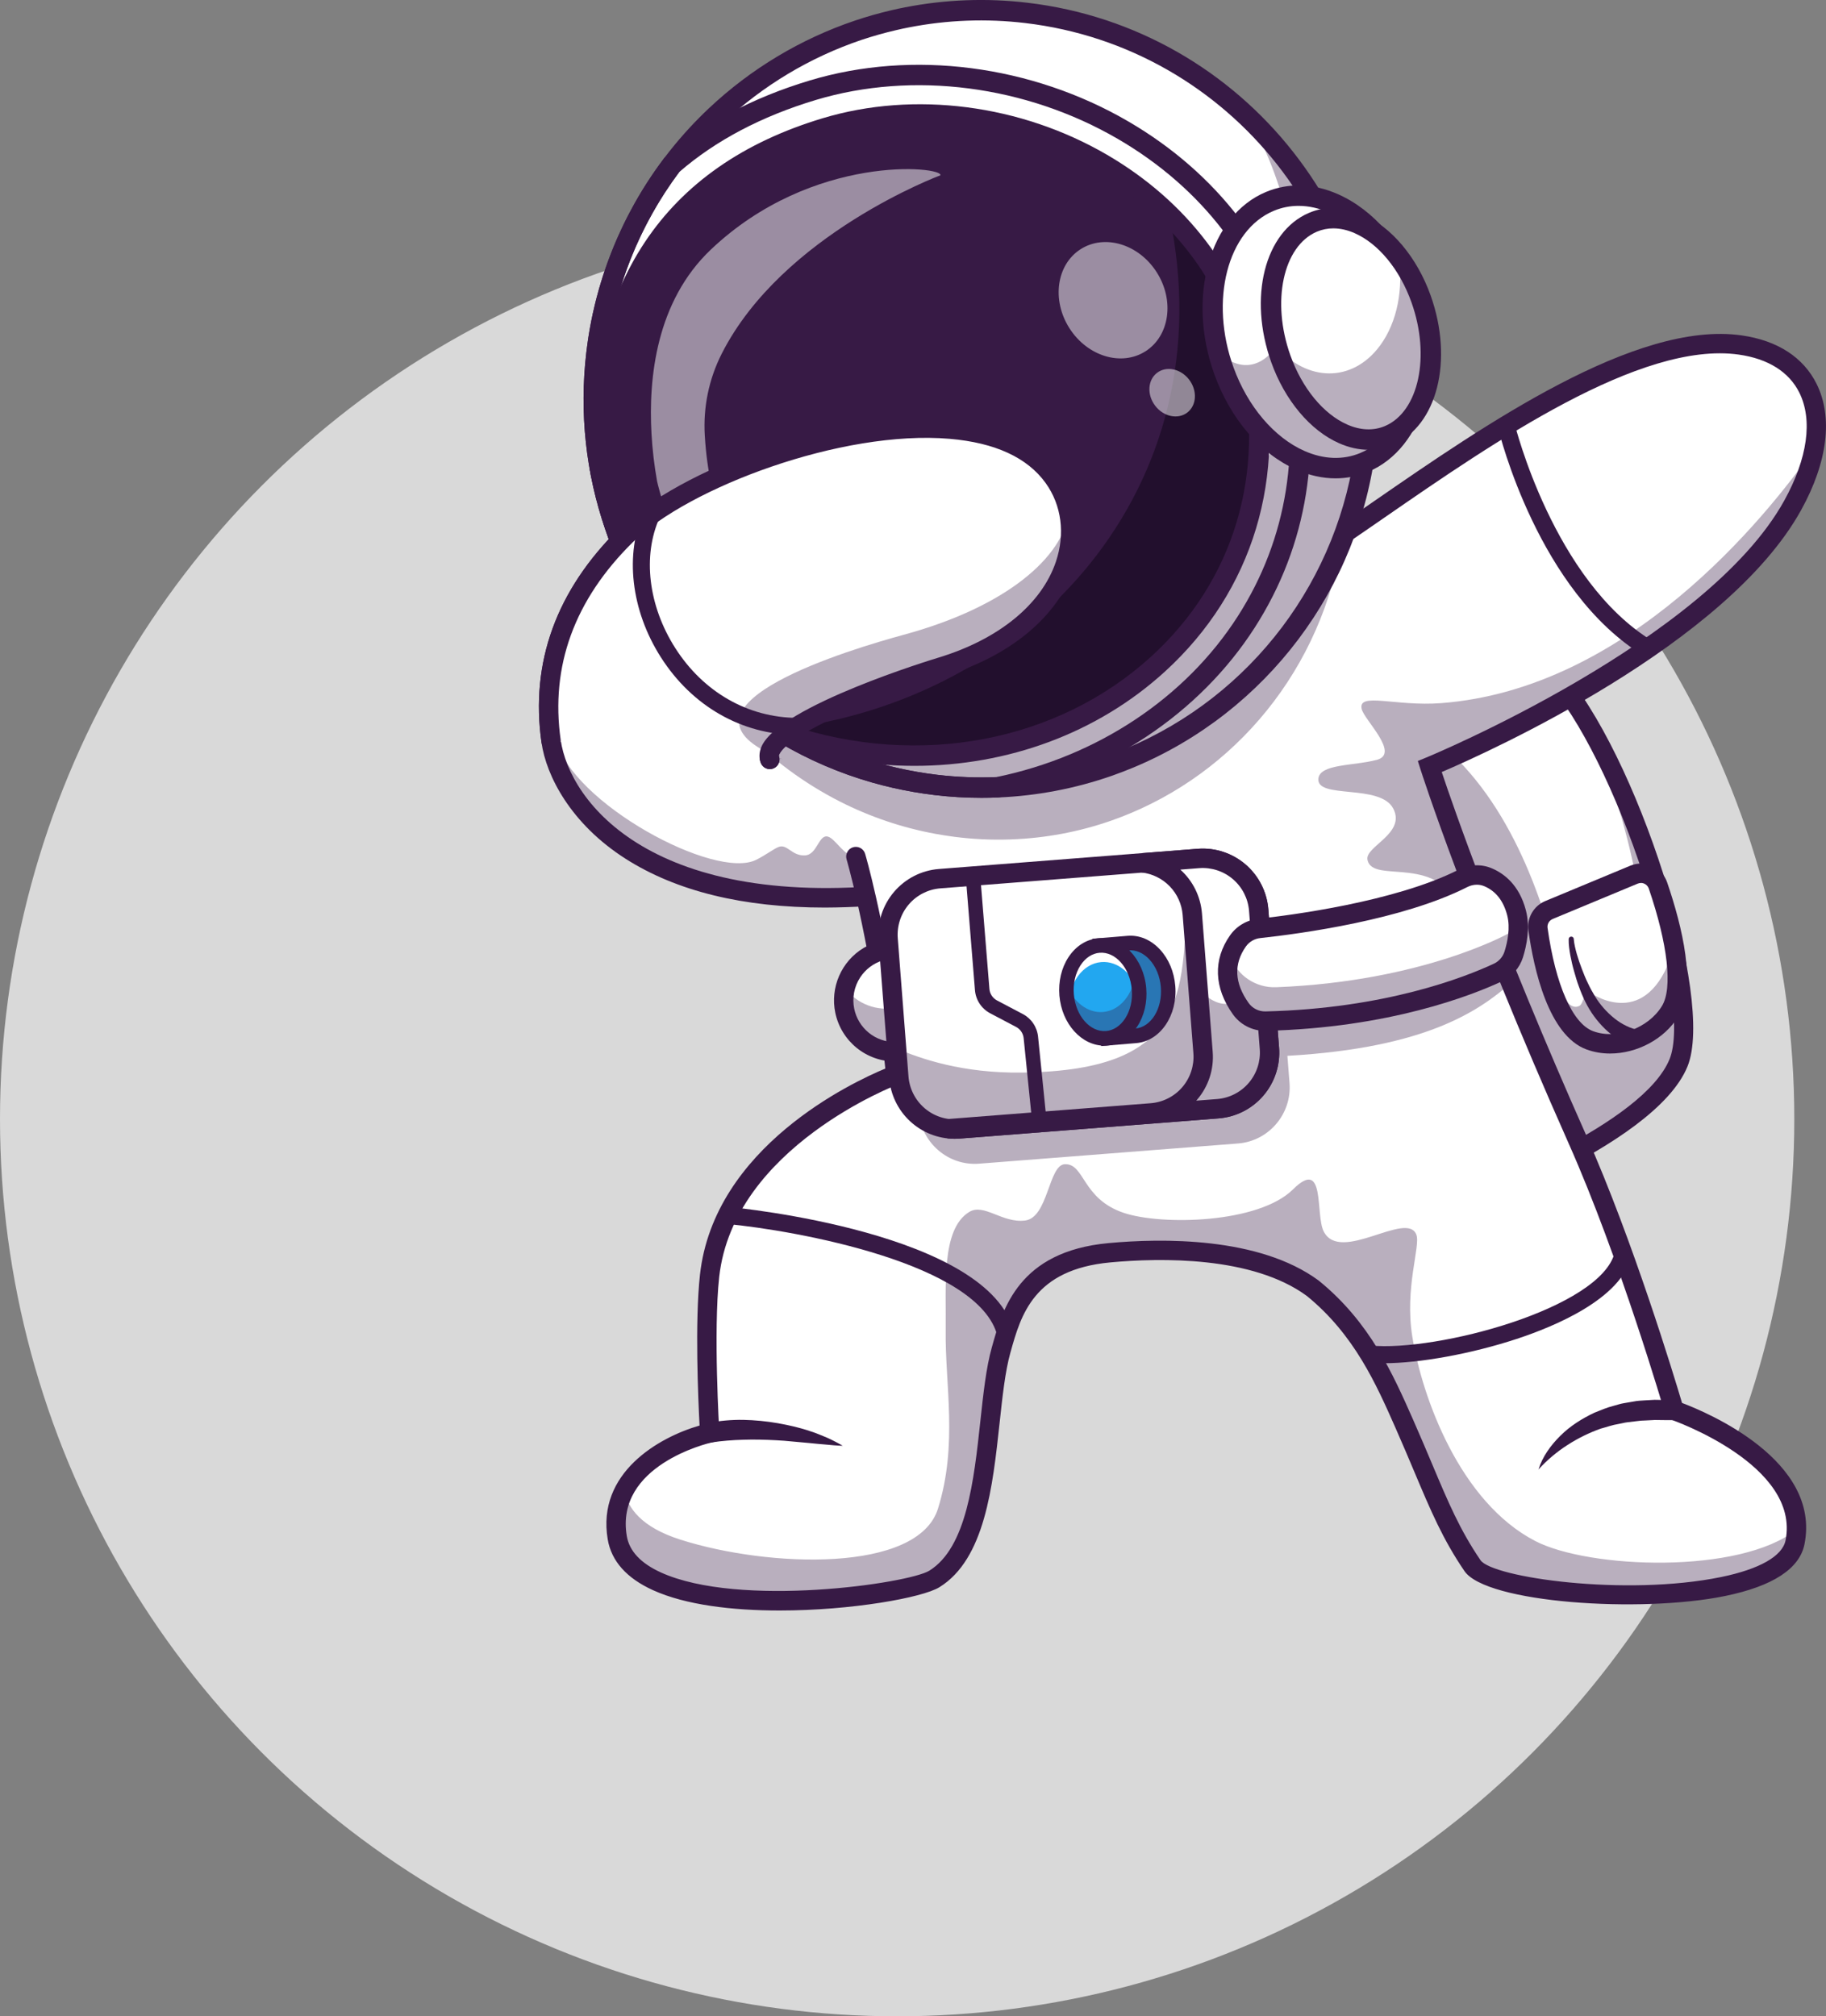 <svg width="288" height="318" viewBox="0 0 288 318" fill="none" xmlns="http://www.w3.org/2000/svg">
<rect x="0" y="0" width="288" height="318" fill="#808080" stroke="none"/>
<circle cx="141.5" cy="176.5" r="141.5" fill="#D9D9D9"/>
<g clip-path="url(#clip0_1042_531)">
<path d="M202.802 107.979L205.063 116.1L206.212 120.236L226.053 191.568C226.053 191.568 230.825 189.935 237.047 187.228C238.264 186.699 239.537 186.13 240.841 185.522C250.557 181.005 261.968 174.448 264.747 167.606C268.898 157.376 256.547 119.159 245.013 106.392C239.729 100.54 224.282 102.717 213.613 105.114C212.42 105.384 211.287 105.654 210.236 105.915C205.802 107.018 202.802 107.979 202.802 107.979Z" fill="white"/>
<g opacity="0.35">
<path d="M205.063 116.099L206.212 120.235L221.966 176.873L226.053 191.567L226.341 191.466L226.527 191.4L226.7 191.337C226.746 191.323 226.79 191.305 226.839 191.289C226.857 191.282 226.878 191.277 226.896 191.269C226.986 191.238 227.076 191.204 227.176 191.166C227.2 191.16 227.223 191.152 227.245 191.143C227.325 191.113 227.411 191.081 227.503 191.053C227.628 191.009 227.755 190.963 227.89 190.91C227.985 190.873 228.089 190.837 228.191 190.799L228.514 190.678C228.652 190.628 228.797 190.571 228.946 190.518C229.247 190.403 229.565 190.283 229.901 190.152C230.198 190.042 230.51 189.92 230.834 189.792C231.208 189.645 231.6 189.493 232.005 189.331C233.503 188.733 235.21 188.029 237.047 187.231C237.406 187.076 237.765 186.916 238.133 186.755C238.389 186.642 238.65 186.524 238.912 186.406C239.54 186.123 240.191 185.828 240.841 185.525C250.561 181.008 261.968 174.451 264.743 167.608C268.164 159.185 260.397 131.783 251.102 115.241C257.092 130.377 260.871 147.498 258.291 153.846C257.017 156.985 245.741 151.221 244.237 146.228C240.359 133.354 232.86 117.62 217.897 111.783C217.509 111.628 210.955 114.794 205.063 116.099Z" fill="#371A45"/>
</g>
<path d="M225.016 193.54L200.938 106.97L202.339 106.52C202.689 106.407 211.017 103.753 220.526 102.198C233.687 100.044 242.306 101.108 246.146 105.359C258.179 118.684 270.525 157.431 266.16 168.182C260.904 181.127 227.944 192.536 226.544 193.015L225.016 193.54ZM204.673 109L227.081 189.571C233.626 187.171 259.191 177.229 263.333 167.026C265.096 162.684 263.517 151.45 259.311 138.418C255.003 125.055 249.089 113.176 243.885 107.415C237.864 100.749 214.762 105.957 204.673 109.002V109Z" fill="#371A45"/>
<path d="M257.716 137.947L244.307 143.523C243.725 143.764 243.239 144.192 242.926 144.74C242.613 145.289 242.49 145.925 242.577 146.551C243.235 151.266 245.317 162.075 250.755 164.076C255.27 165.737 260.974 163.483 263.432 159.465C266.181 154.971 263.215 144.674 261.5 139.658C261.374 139.289 261.174 138.95 260.912 138.661C260.65 138.373 260.332 138.141 259.977 137.981C259.623 137.82 259.239 137.735 258.85 137.729C258.461 137.723 258.075 137.797 257.716 137.947Z" fill="white"/>
<g opacity="0.35">
<path d="M242.578 146.553C243.233 151.266 245.318 162.076 250.756 164.075C255.271 165.737 260.975 163.483 263.434 159.464C265.122 156.699 264.651 151.739 263.638 147.165C263.745 149.583 263.363 151.7 262.54 153.278C257.826 162.321 250.041 156.069 250.041 156.069C250.041 156.069 249.777 158.299 249.098 158.646C246.256 160.092 243.792 150.492 242.631 145.494C242.546 145.84 242.528 146.2 242.578 146.553Z" fill="#371A45"/>
</g>
<path d="M253.951 166.156C252.683 166.163 251.423 165.946 250.23 165.514C244.224 163.305 241.91 152.82 241.066 146.764C240.932 145.802 241.121 144.823 241.602 143.981C242.083 143.138 242.829 142.48 243.724 142.109L257.132 136.533C257.684 136.303 258.277 136.189 258.874 136.198C259.471 136.207 260.061 136.338 260.605 136.585C261.15 136.831 261.639 137.187 262.041 137.63C262.443 138.073 262.75 138.595 262.944 139.162C265.347 146.194 267.611 155.564 264.733 160.267C262.498 163.92 258.15 166.156 253.951 166.156ZM258.809 139.259C258.635 139.259 258.462 139.294 258.301 139.362L244.892 144.938C244.622 145.049 244.396 145.246 244.25 145.5C244.103 145.754 244.045 146.049 244.085 146.339C245.341 155.351 248.033 161.445 251.278 162.635C255.002 164.005 259.971 162.185 262.127 158.66C263.832 155.869 263.06 148.948 260.053 140.15C259.964 139.889 259.797 139.661 259.573 139.5C259.349 139.339 259.081 139.251 258.806 139.25L258.809 139.259Z" fill="#371A45"/>
<path d="M258.018 165.1C257.75 165.045 257.485 164.971 257.227 164.878C256.996 164.796 256.77 164.709 256.556 164.608C256.126 164.419 255.711 164.2 255.312 163.953C254.53 163.477 253.805 162.914 253.149 162.274C251.874 161.037 250.821 159.588 250.036 157.992C249.654 157.216 249.318 156.417 249.03 155.601C248.718 154.791 248.502 153.991 248.265 153.176C248.028 152.36 247.84 151.537 247.682 150.702C247.607 150.282 247.537 149.862 247.488 149.436C247.43 148.996 247.407 148.552 247.417 148.108C247.419 148.004 247.462 147.905 247.536 147.832C247.609 147.759 247.708 147.717 247.812 147.715C247.915 147.713 248.015 147.751 248.092 147.822C248.168 147.892 248.214 147.99 248.22 148.093V148.137C248.254 148.524 248.314 148.907 248.4 149.285C248.483 149.679 248.588 150.07 248.697 150.461C248.922 151.242 249.188 152.013 249.479 152.776C249.771 153.539 250.073 154.313 250.431 155.027C250.766 155.75 251.143 156.452 251.56 157.131C252.371 158.455 253.403 159.628 254.612 160.6C255.193 161.068 255.825 161.469 256.496 161.794C256.819 161.954 257.153 162.09 257.495 162.203C257.663 162.263 257.829 162.308 257.994 162.349C258.13 162.384 258.268 162.41 258.407 162.427C258.76 162.445 259.093 162.601 259.333 162.861C259.573 163.122 259.702 163.466 259.693 163.821C259.684 164.176 259.536 164.513 259.283 164.76C259.029 165.008 258.689 165.146 258.335 165.145C258.259 165.143 258.184 165.135 258.109 165.12L258.018 165.1Z" fill="#371A45"/>
<path d="M223.555 111.472C225.176 110.678 226.798 109.936 228.441 109.211C230.084 108.487 231.738 107.794 233.417 107.141C235.096 106.487 236.792 105.867 238.533 105.331C240.274 104.795 242.045 104.305 243.935 104.014C244.335 103.952 244.744 104.053 245.07 104.293C245.397 104.534 245.615 104.895 245.676 105.296C245.738 105.698 245.637 106.108 245.398 106.435C245.158 106.763 244.798 106.982 244.398 107.043C244.363 107.049 244.329 107.052 244.294 107.056H244.279C242.634 107.191 240.931 107.53 239.242 107.926C237.553 108.321 235.86 108.811 234.178 109.33C232.496 109.85 230.823 110.42 229.158 111.017C227.493 111.615 225.832 112.242 224.203 112.908H224.195C224.007 112.982 223.797 112.98 223.61 112.903C223.422 112.826 223.272 112.68 223.189 112.495C223.107 112.309 223.099 112.099 223.167 111.908C223.235 111.717 223.373 111.559 223.554 111.468L223.555 111.472Z" fill="#371A45"/>
<path d="M146.683 116.258C148.371 120.07 150.791 123.848 151.56 125.858L147.596 132.867L143.102 140.806C140.84 141.068 138.663 141.262 136.573 141.389C99.149 143.71 88.151 125.576 86.921 116.901C84.487 99.731 94.242 88.838 98.75 84.405C99.485 83.69 100.257 83.015 101.064 82.382C115.947 70.619 154.901 59.609 166.164 75.286C172.51 84.109 168.131 99.226 148.414 105.194C143.582 106.655 144.563 111.48 146.683 116.258Z" fill="white"/>
<g opacity="0.35">
<path d="M149.283 121.405C150.27 123.217 151.152 124.79 151.56 125.859L143.102 140.805C100.414 145.765 88.219 126.06 86.921 116.902C86.535 114.236 86.441 111.535 86.639 108.848C86.688 109.367 87.605 116.187 87.732 116.712C90.111 126.574 112.762 138.895 119.287 135.596C120.892 134.786 122.113 133.814 122.855 133.56C124.207 133.098 124.895 135.037 126.994 134.905C128.916 134.784 129.111 131.534 130.592 131.949C131.782 132.282 133.244 135.19 134.989 135.09L149.283 121.405Z" fill="#371A45"/>
</g>
<path d="M130.088 143.135C117.23 143.135 106.698 140.561 98.67 135.442C90.025 129.929 86.152 122.363 85.408 117.119C83.613 104.467 87.742 93.094 97.682 83.315C107.039 74.108 131.956 64.607 150.059 66.157C158.136 66.849 163.969 69.62 167.401 74.392C170.495 78.696 171.233 84.23 169.429 89.575C166.833 97.263 159.333 103.49 148.851 106.661C137.602 110.064 124.49 115.725 122.922 118.935C122.849 119.085 122.832 119.188 122.842 119.222C122.914 119.409 122.948 119.609 122.943 119.81C122.938 120.011 122.894 120.209 122.812 120.393C122.731 120.577 122.614 120.743 122.469 120.881C122.323 121.02 122.152 121.128 121.965 121.2C121.778 121.272 121.578 121.307 121.378 121.301C121.178 121.296 120.98 121.252 120.797 121.17C120.614 121.088 120.449 120.971 120.311 120.825C120.173 120.679 120.065 120.508 119.993 120.32C119.763 119.72 119.61 118.759 120.181 117.588C123.269 111.265 146.962 104.034 147.969 103.73C157.495 100.849 164.263 95.331 166.538 88.593C168.022 84.197 167.435 79.674 164.922 76.183C162.037 72.168 156.948 69.821 149.796 69.209C132.769 67.749 108.529 76.929 99.817 85.504C90.613 94.561 86.781 105.053 88.431 116.685C89.826 126.53 103.013 143.921 142.928 139.284C143.127 139.26 143.329 139.277 143.522 139.332C143.715 139.387 143.895 139.48 144.052 139.605C144.209 139.729 144.34 139.884 144.437 140.06C144.535 140.236 144.597 140.429 144.62 140.629C144.643 140.828 144.627 141.031 144.572 141.224C144.517 141.417 144.424 141.598 144.3 141.756C144.175 141.913 144.021 142.045 143.846 142.143C143.671 142.24 143.478 142.303 143.279 142.326C138.901 142.849 134.497 143.119 130.088 143.135Z" fill="#371A45"/>
<path d="M286.12 70.788C285.598 73.555 284.489 76.557 282.751 79.701C270.054 102.673 225.504 120.906 225.504 120.906C225.504 120.906 228.033 128.867 233.509 143.026C233.636 143.357 233.766 143.689 233.897 144.027C235.588 148.375 237.547 153.282 239.785 158.697C242.404 165.037 245.409 172.08 248.819 179.742C257.007 198.161 264.054 222.451 264.054 222.451C264.054 222.451 283.618 229.118 283.337 241.243C283.323 241.91 283.249 242.575 283.118 243.229C280.818 254.885 236.001 252.445 232.241 246.925C227.739 240.317 225.924 234.596 221.485 224.546C218.196 217.105 214.717 209.42 207.061 203.187C198.403 196.803 184.168 196.731 174.967 197.583C161.74 198.81 159.555 207.011 157.892 212.953C155.117 222.843 156.781 243.217 147.37 249.029C142.224 252.207 99.825 257.125 97.358 242.525C96.858 239.554 97.384 237.073 98.484 235.013C102.1 228.231 111.933 226 111.933 226C111.933 226 110.946 210.015 111.92 201.224C114.313 179.494 141.25 169.532 141.25 169.532C141.25 169.532 141.16 167.427 140.139 160.619C138.882 152.207 137.56 145.719 136.575 141.391C135.632 137.263 134.99 135.089 134.99 135.089L132.501 127.775L131.095 123.641L146.685 116.258L205.67 88.312C207.587 87.118 209.716 85.701 212.01 84.145C229.467 72.261 256.573 51.874 274.462 54.412C283.575 55.706 287.757 62.112 286.12 70.788Z" fill="white"/>
<g opacity="0.35">
<path d="M286.12 70.787C285.598 73.555 284.489 76.556 282.752 79.7C270.054 102.672 225.505 120.905 225.505 120.905C225.505 120.905 228.034 128.866 233.509 143.025L230.657 144.335C227.368 134.133 216.403 139.684 215.676 135.56C215.31 133.479 221.788 131.445 219.745 127.52C217.701 123.595 207.764 126.045 207.932 122.877C208.065 120.446 213.448 120.823 217.155 119.839C220.861 118.856 215.16 113.552 214.766 111.818C214.144 109.109 220.118 111.444 227.285 110.896C256.689 108.661 278.402 81.789 286.12 70.787Z" fill="#371A45"/>
</g>
<g opacity="0.35">
<path d="M283.337 241.24C283.323 241.908 283.249 242.572 283.118 243.227C280.818 254.882 236.001 252.442 232.241 246.922C227.739 240.314 225.924 234.593 221.485 224.543C218.196 217.102 214.717 209.418 207.061 203.185C198.403 196.801 184.168 196.728 174.967 197.58C161.74 198.807 159.555 207.008 157.892 212.951C155.117 222.841 156.781 243.214 147.37 249.026C142.224 252.205 99.825 257.122 97.358 242.523C96.858 239.551 97.384 237.07 98.484 235.01C98.954 237.79 101.105 240.845 107.315 242.824C121.272 247.267 144.78 248.095 147.944 237.924C151.108 227.753 149.038 218.415 149.155 209.734C149.244 202.834 148.412 193.873 152.861 191.147C155.195 189.715 158.057 192.947 161.691 192.492C165.325 192.036 165.371 183.733 167.934 183.616C171.096 183.468 170.611 189.053 177.225 191.282C183.195 193.295 198.508 192.969 203.938 187.579C209.124 182.433 207.415 191.584 208.785 194.233C211.421 199.34 221.898 190.848 223.392 194.728C224.077 196.513 221.507 203.093 222.751 210.796C224.3 220.43 230.273 236.905 242.153 243.047C250.589 247.413 274.419 248.358 283.337 241.24Z" fill="#371A45"/>
</g>
<path d="M122.95 254.001C115.591 254.001 108.171 253.149 102.979 250.788C98.828 248.898 96.427 246.205 95.85 242.776C94.079 232.291 103.927 226.67 110.336 224.829C110.125 220.845 109.576 208.527 110.4 201.051C112.619 180.917 134.402 170.701 139.632 168.527C139.511 167.303 139.236 164.926 138.626 160.845C136.215 144.72 133.55 135.62 133.523 135.529C133.408 135.14 133.451 134.72 133.644 134.363C133.837 134.006 134.164 133.741 134.552 133.625C134.94 133.51 135.358 133.554 135.714 133.747C136.07 133.941 136.334 134.268 136.45 134.658C136.561 135.032 139.198 144.028 141.645 160.391C142.663 167.199 142.769 169.373 142.772 169.462L142.822 170.581L141.776 170.969C141.516 171.065 115.696 180.872 113.434 201.388C112.491 209.941 113.445 225.744 113.455 225.903L113.534 227.203L112.267 227.491C111.644 227.633 96.979 231.126 98.86 242.264C99.26 244.628 101.069 246.558 104.239 247.999C116.629 253.632 143.314 249.732 146.567 247.723C152.466 244.079 153.615 233.453 154.629 224.077C155.097 219.755 155.538 215.68 156.424 212.534L156.466 212.382C158.141 206.404 160.671 197.37 174.831 196.056C183.173 195.283 198.571 195.019 207.969 201.951L208.026 201.996C216.095 208.561 219.701 216.721 222.883 223.921C224.034 226.527 225.024 228.878 225.898 230.952C228.425 236.949 230.25 241.281 233.502 246.058C235.364 248.792 256.341 251.82 271.472 248.718C277.528 247.473 281.133 245.419 281.624 242.93C283.974 231.022 263.765 223.965 263.565 223.896L262.814 223.639L262.591 222.874C262.521 222.633 255.479 198.475 247.424 180.363C231.368 144.256 224.123 121.592 224.051 121.367L223.624 120.017L224.929 119.482C225.37 119.302 269.127 101.186 281.415 78.951C285.095 72.294 285.939 66.247 283.794 61.924C282.171 58.655 278.871 56.581 274.249 55.925C258.742 53.728 235.425 69.839 218.398 81.604C214.022 84.629 209.889 87.484 206.477 89.611C206.134 89.825 205.719 89.894 205.325 89.801C204.931 89.709 204.589 89.463 204.376 89.118C204.162 88.773 204.094 88.358 204.186 87.962C204.278 87.567 204.523 87.224 204.866 87.01C208.217 84.921 212.322 82.085 216.667 79.082C234.108 67.032 257.994 50.525 274.676 52.893C280.337 53.696 284.435 56.347 286.523 60.558C289.125 65.811 288.263 72.87 284.082 80.437C272.355 101.654 235.035 118.491 227.394 121.761C229.17 127.09 236.423 148.108 250.208 179.112C257.543 195.607 264.033 217.016 265.295 221.265C269.304 222.777 287.216 230.321 284.612 243.52C283.846 247.407 279.628 250.163 272.079 251.713C258.768 254.447 234.402 252.813 230.975 247.78C227.549 242.748 225.676 238.3 223.078 232.139C222.209 230.077 221.224 227.739 220.083 225.158C217.044 218.282 213.601 210.49 206.123 204.393C197.534 198.082 183.006 198.368 175.103 199.101C163.033 200.221 161.013 207.421 159.398 213.205L159.354 213.358C158.541 216.259 158.113 220.214 157.661 224.403C156.571 234.477 155.336 245.896 148.164 250.326C145.507 251.974 134.3 254.001 122.95 254.001Z" fill="#371A45"/>
<g opacity="0.35">
<path d="M212.008 82.795C209.53 103.862 196.185 120.726 178.382 128.224C177.401 128.636 176.404 129.022 175.392 129.381C170.236 131.194 164.834 132.209 159.373 132.39C156.399 132.494 153.422 132.354 150.471 131.97C149.504 131.839 148.544 131.691 147.599 131.52C147.573 131.52 147.549 131.509 147.522 131.506C142.299 130.544 137.241 128.835 132.502 126.431C126.845 123.556 121.704 119.756 117.291 115.186C108.302 105.89 102.602 93.892 101.063 81.033C115.947 69.269 154.901 58.26 166.164 73.936C172.51 82.76 168.131 97.877 148.414 103.844C143.584 105.304 144.565 110.128 146.686 114.906L205.671 86.96C207.586 85.767 209.714 84.355 212.008 82.795Z" fill="#371A45"/>
</g>
<path d="M111.48 106.197C118.829 113.614 127.957 119.009 137.986 121.863C140.094 122.463 142.233 122.949 144.393 123.321C145.454 123.507 146.532 123.66 147.624 123.794C153.575 124.495 159.596 124.32 165.497 123.274C168.691 122.706 171.834 121.881 174.897 120.807C176.004 120.416 177.098 119.996 178.177 119.547C197.921 111.304 212.773 92.897 215.444 70.068C219.386 36.444 195.407 5.986 161.895 2.03C155.612 1.284 149.251 1.522 143.041 2.737C142.332 2.87 141.624 3.024 140.921 3.193C139.036 3.63 137.184 4.155 135.365 4.767C127.013 7.586 119.364 12.176 112.937 18.225C111.923 19.179 110.94 20.169 109.99 21.196C101.16 30.728 95.586 42.834 94.075 55.758C91.803 75.1 98.774 93.391 111.48 106.197Z" fill="white"/>
<path d="M154.8 124.38C152.394 124.38 149.99 124.238 147.601 123.957C146.404 123.809 145.346 123.653 144.37 123.482C142.204 123.109 140.06 122.622 137.946 122.021C127.894 119.149 118.745 113.74 111.371 106.311C98.08 92.914 91.717 74.481 93.915 55.739C95.428 42.78 101.016 30.642 109.868 21.084C110.801 20.076 111.796 19.076 112.822 18.113C119.267 12.049 126.936 7.447 135.31 4.619C137.125 4.01 138.998 3.478 140.88 3.042C141.63 2.862 142.325 2.712 143.007 2.585C149.234 1.365 155.611 1.124 161.911 1.872C195.462 5.834 219.547 36.435 215.602 70.09C213.021 92.147 198.704 111.155 178.237 119.697C177.16 120.148 176.052 120.57 174.948 120.958C169.282 122.942 163.354 124.076 157.358 124.321C156.505 124.361 155.652 124.38 154.8 124.38ZM111.595 106.082C118.93 113.473 128.031 118.853 138.03 121.709C140.133 122.307 142.266 122.792 144.42 123.164C145.396 123.334 146.449 123.488 147.639 123.635C156.814 124.728 166.116 123.709 174.839 120.656C175.937 120.268 177.038 119.846 178.111 119.396C198.47 110.898 212.712 91.989 215.279 70.048C219.203 36.571 195.245 6.13 161.872 2.191C155.604 1.446 149.259 1.685 143.065 2.899C142.387 3.026 141.696 3.174 140.951 3.35C139.078 3.784 137.215 4.313 135.409 4.92C127.08 7.733 119.451 12.31 113.04 18.342C112.019 19.303 111.03 20.298 110.101 21.301C101.295 30.809 95.736 42.883 94.229 55.773C92.041 74.417 98.371 92.753 111.593 106.078L111.595 106.082Z" fill="#371A45"/>
<g opacity="0.35">
<path d="M215.439 70.071C212.77 92.898 197.918 111.306 178.172 119.55C177.095 119.999 176.002 120.42 174.893 120.81C166.144 123.864 156.818 124.886 147.618 123.799C146.532 123.662 145.455 123.51 144.393 123.328C142.233 122.953 140.094 122.465 137.985 121.866C127.956 119.012 118.828 113.617 111.48 106.2C107.515 102.206 104.115 97.685 101.375 92.764C110.167 101.217 121.28 106.837 133.282 108.9C134.34 109.085 135.417 109.236 136.508 109.372C145.706 110.469 155.033 109.447 163.779 106.385C164.888 105.992 165.982 105.572 167.06 105.125C186.804 96.884 201.656 78.475 204.328 55.646C205.848 42.846 203.287 29.892 197.012 18.643C210.364 31.48 217.767 50.225 215.439 70.071Z" fill="#371A45"/>
</g>
<path d="M154.8 125.467C152.352 125.466 149.906 125.322 147.474 125.035C146.254 124.885 145.178 124.727 144.18 124.553C141.977 124.173 139.797 123.677 137.647 123.066C127.417 120.144 118.104 114.639 110.599 107.077C97.074 93.445 90.599 74.686 92.836 55.613C94.378 42.427 100.065 30.076 109.075 20.351C110.025 19.325 111.037 18.306 112.083 17.323C118.641 11.151 126.446 6.468 134.968 3.592C136.815 2.97 138.723 2.43 140.637 1.985C141.398 1.805 142.111 1.65 142.811 1.519C149.144 0.28 155.63 0.037 162.037 0.799C196.181 4.829 220.692 35.972 216.676 70.221C214.05 92.667 199.48 112.011 178.653 120.706C177.554 121.161 176.43 121.593 175.308 121.99C169.539 124.01 163.504 125.162 157.399 125.412C156.536 125.448 155.669 125.466 154.8 125.467ZM112.362 105.317C119.566 112.576 128.505 117.86 138.325 120.665C140.393 121.253 142.49 121.73 144.608 122.094C145.569 122.262 146.604 122.414 147.776 122.558C153.603 123.245 159.499 123.073 165.276 122.049C168.405 121.491 171.483 120.683 174.483 119.632C175.56 119.252 176.643 118.836 177.699 118.397C197.694 110.05 211.684 91.478 214.206 69.927C218.065 37.043 194.527 7.143 161.746 3.273C155.591 2.54 149.36 2.774 143.277 3.965C142.606 4.09 141.931 4.235 141.205 4.409C139.359 4.839 137.526 5.357 135.756 5.953C127.574 8.717 120.081 13.213 113.783 19.137C112.78 20.082 111.809 21.06 110.897 22.045C102.246 31.383 96.785 43.242 95.306 55.904C93.158 74.218 99.375 92.228 112.362 105.317Z" fill="#371A45"/>
<path d="M154.8 125.829C152.337 125.829 149.877 125.684 147.432 125.395C146.203 125.244 145.122 125.086 144.118 124.91C141.903 124.528 139.71 124.029 137.548 123.415C127.258 120.475 117.892 114.938 110.343 107.333C96.74 93.622 90.228 74.756 92.477 55.572C94.027 42.307 99.748 29.882 108.811 20.099C109.768 19.065 110.786 18.041 111.837 17.052C118.433 10.848 126.282 6.139 134.851 3.246C136.71 2.621 138.628 2.075 140.554 1.625C141.318 1.445 142.037 1.288 142.742 1.156C149.111 -0.089 155.633 -0.332 162.076 0.436C196.419 4.487 221.071 35.813 217.032 70.26C214.391 92.836 199.736 112.292 178.789 121.039C177.684 121.497 176.553 121.932 175.426 122.331C169.623 124.363 163.553 125.524 157.411 125.775C156.544 125.811 155.674 125.829 154.8 125.829ZM112.619 105.062C119.78 112.277 128.664 117.53 138.425 120.318C140.479 120.902 142.562 121.376 144.666 121.738C145.621 121.905 146.651 122.056 147.817 122.2C150.957 122.571 154.122 122.691 157.281 122.56C163.105 122.323 168.862 121.222 174.365 119.294C175.435 118.916 176.512 118.502 177.561 118.067C197.436 109.77 211.341 91.308 213.848 69.888C217.679 37.206 194.283 7.482 161.706 3.636C155.588 2.908 149.395 3.14 143.348 4.323C142.681 4.449 142.014 4.594 141.291 4.765C139.454 5.192 137.635 5.707 135.873 6.295C127.741 9.042 120.292 13.511 114.034 19.4C113.035 20.339 112.07 21.311 111.162 22.289C102.563 31.571 97.135 43.36 95.665 55.945C93.53 74.148 99.709 92.048 112.618 105.061L112.619 105.062Z" fill="#371A45"/>
<path d="M123.859 115.817C165.269 129.732 206.935 98.758 197.191 56.486C190.562 27.723 157.371 12.028 130.241 20.185C110.497 26.12 93.804 40.581 94.612 73.844C94.612 73.844 97.235 88.513 103.855 96.838C110.476 105.163 118.314 112.144 118.314 112.144L123.859 115.817Z" fill="#371A45"/>
<path d="M197.189 56.483C206.933 98.758 165.266 129.732 123.858 115.82L122.735 115.071C162.504 110.66 193.485 76.837 184.426 33.908C190.57 39.978 195.142 47.608 197.189 56.483Z" fill="#220F2D"/>
<path d="M154.8 125.828C152.337 125.828 149.877 125.683 147.432 125.394C146.203 125.243 145.122 125.084 144.118 124.909C141.903 124.527 139.71 124.028 137.548 123.413C127.258 120.474 117.892 114.937 110.343 107.332C96.74 93.621 90.228 74.755 92.477 55.57C93.767 44.493 97.976 33.962 104.669 25.058L104.77 24.925L104.896 24.815C110.987 19.493 118.673 15.412 127.744 12.684C143.898 7.823 162.676 10.246 177.969 19.157C192.022 27.35 201.629 39.954 205.019 54.668C208.698 70.655 206.244 85.974 197.91 98.964C189.198 112.547 174.53 122.306 157.666 125.739L157.415 125.77C156.547 125.809 155.674 125.828 154.8 125.828ZM112.619 105.061C119.78 112.276 128.664 117.528 138.425 120.317C140.479 120.901 142.562 121.374 144.666 121.737C145.621 121.904 146.651 122.055 147.817 122.199C150.914 122.563 154.034 122.683 157.15 122.559C173.119 119.276 186.984 110.045 195.209 97.223C203.063 84.979 205.373 70.511 201.889 55.39C198.707 41.559 189.636 29.678 176.36 21.941C161.821 13.468 143.993 11.161 128.668 15.768C120.101 18.344 112.857 22.167 107.129 27.133C100.838 35.552 96.882 45.492 95.665 55.943C93.53 74.146 99.709 92.046 112.618 105.059L112.619 105.061Z" fill="#371A45"/>
<path d="M144.192 120.787C137.105 120.775 130.066 119.612 123.349 117.344L123.149 117.276L117.251 113.338C116.927 113.05 109.233 106.174 102.604 97.836C95.809 89.291 93.146 74.739 93.035 74.124L93.011 73.878C92.306 44.772 104.678 26.187 129.781 18.64C144.201 14.304 160.957 16.462 174.604 24.412C187.149 31.723 195.726 42.983 198.753 56.12C203.125 75.086 197.642 93.244 183.712 105.938C173.046 115.657 158.922 120.787 144.192 120.787ZM124.567 114.358C144.971 121.141 166.789 117.01 181.556 103.554C194.602 91.67 199.731 74.641 195.628 56.844C192.802 44.583 184.764 34.054 172.993 27.195C160.099 19.683 144.289 17.637 130.702 21.721C107.189 28.79 95.59 46.269 96.217 73.67C96.48 75.051 99.132 88.306 105.113 95.829C111.208 103.494 118.452 110.093 119.3 110.857L124.567 114.358Z" fill="#371A45"/>
<path d="M222.718 64.59C221.22 68.462 218.64 71.477 215.168 72.927C207.054 76.314 197.147 69.846 193.038 58.481C192.7 57.544 192.41 56.603 192.171 55.664C189.496 45.197 192.846 34.867 200.29 31.76C208.404 28.372 218.315 34.837 222.424 46.206C224.775 52.711 224.717 59.412 222.718 64.59Z" fill="white"/>
<g opacity="0.35">
<path d="M222.718 64.591C221.22 68.462 218.64 71.478 215.167 72.928C207.053 76.315 197.146 69.846 193.038 58.481C192.7 57.545 192.41 56.603 192.171 55.665C194.1 57.348 198.112 59.627 201.813 53.97L211.147 53.695C211.147 53.695 218.334 57.83 222.718 64.591Z" fill="#371A45"/>
</g>
<path d="M210.65 75.443C208.612 75.443 206.522 74.985 204.451 74.07C198.791 71.573 194.082 66.091 191.527 59.028C187.138 46.882 190.791 33.983 199.672 30.275C203.22 28.793 207.14 28.911 211.007 30.617C216.666 33.113 221.376 38.596 223.93 45.659C228.32 57.805 224.666 70.704 215.786 74.412C214.159 75.094 212.413 75.445 210.65 75.443ZM204.81 32.468C203.471 32.465 202.145 32.73 200.909 33.246C193.587 36.307 190.733 47.381 194.547 57.931C196.77 64.079 200.956 69.011 205.745 71.124C208.79 72.467 211.836 72.576 214.555 71.441C221.877 68.38 224.731 57.306 220.916 46.756C218.692 40.608 214.502 35.676 209.716 33.563C208.063 32.834 206.409 32.468 204.81 32.468Z" fill="#371A45"/>
<path d="M217.635 69.137C224.538 67.287 228.13 58.261 225.658 48.978C223.185 39.695 215.585 33.67 208.681 35.521C201.778 37.371 198.186 46.396 200.659 55.679C203.132 64.962 210.732 70.987 217.635 69.137Z" fill="white"/>
<path d="M215.146 69.623C214.657 69.622 214.169 69.588 213.685 69.522C206.292 68.51 200.032 59.978 199.728 50.502C199.559 45.196 201.267 40.519 204.418 37.669C206.737 35.572 209.581 34.684 212.638 35.103C220.031 36.115 226.291 44.647 226.595 54.123C226.764 59.428 225.056 64.106 221.905 66.955C219.96 68.714 217.643 69.623 215.146 69.623ZM211.182 35.339C208.764 35.339 206.526 36.217 204.644 37.919C201.567 40.702 199.898 45.284 200.067 50.492C200.366 59.81 206.496 68.197 213.733 69.188C216.695 69.591 219.44 68.738 221.684 66.706C224.76 63.923 226.43 59.34 226.261 54.133C225.962 44.814 219.831 36.427 212.594 35.436C212.126 35.372 211.654 35.34 211.182 35.339Z" fill="#371A45"/>
<g opacity="0.35">
<path d="M204.176 63.418C202.336 60.688 201.238 57.44 200.869 54.149C205.586 60.023 212.656 60.547 217.178 55.121C220.1 51.615 221.283 46.428 220.709 41.336C221.009 41.705 221.298 42.102 221.577 42.515C226.258 49.473 226.154 59.793 221.351 65.564C216.548 71.335 208.855 70.372 204.176 63.418Z" fill="#371A45"/>
</g>
<path d="M215.849 70.936C214.334 70.936 212.775 70.595 211.223 69.913C206.653 67.909 202.645 63.129 200.502 57.129C196.852 46.904 199.461 36.559 206.444 33.578C209.077 32.454 212.008 32.536 214.922 33.814C219.492 35.818 223.499 40.598 225.642 46.599C229.292 56.824 226.683 67.168 219.701 70.149C218.483 70.67 217.173 70.938 215.849 70.936ZM210.294 36.017C209.402 36.014 208.52 36.192 207.699 36.541C202.369 38.817 200.495 47.566 203.522 56.046C205.372 61.228 208.728 65.311 212.507 66.968C214.592 67.881 216.644 67.958 218.444 67.191C223.774 64.914 225.647 56.164 222.62 47.686C220.77 42.504 217.415 38.421 213.636 36.764C212.501 36.264 211.374 36.017 210.294 36.017Z" fill="#371A45"/>
<g opacity="0.5">
<path d="M148.317 27.65C148.317 27.65 123.425 36.903 113.845 55.755C113.835 55.775 113.825 55.795 113.815 55.815C111.807 59.789 110.891 64.228 111.16 68.675C111.508 74.555 112.608 78.555 113.71 82.039C117.068 92.634 120.62 96.968 120.62 96.968C112.839 93.287 107.44 88.011 104.556 79.214C104.274 78.346 104.015 77.442 103.778 76.502C103.723 76.286 103.673 76.071 103.626 75.854C103.626 75.854 103.626 75.848 103.626 75.841C103.189 73.39 102.899 70.915 102.757 68.43C102.255 59.627 103.498 47.542 112.114 39.365C128.221 24.081 148.835 26.266 148.317 27.65Z" fill="white"/>
</g>
<g opacity="0.5">
<path d="M180.684 55.394C184.484 52.956 185.268 47.378 182.435 42.936C179.603 38.494 174.226 36.87 170.426 39.309C166.626 41.748 165.842 47.325 168.675 51.767C171.508 56.209 176.885 57.833 180.684 55.394Z" fill="white"/>
</g>
<g opacity="0.5">
<path d="M187.265 65.064C188.743 63.928 188.872 61.605 187.552 59.877C186.232 58.149 183.963 57.669 182.484 58.806C181.006 59.942 180.877 62.264 182.197 63.993C183.517 65.721 185.786 66.201 187.265 65.064Z" fill="white"/>
</g>
<path d="M141.156 165.878C145.623 165.878 149.244 162.245 149.244 157.764C149.244 153.283 145.623 149.65 141.156 149.65C136.689 149.65 133.068 153.283 133.068 157.764C133.068 162.245 136.689 165.878 141.156 165.878Z" fill="white"/>
<g opacity="0.35">
<path d="M133.238 159.411C133.438 160.469 133.847 161.476 134.439 162.375C135.031 163.273 135.796 164.044 136.688 164.643C137.58 165.242 138.583 165.656 139.636 165.862C140.69 166.069 141.774 166.062 142.826 165.844C143.877 165.626 144.874 165.199 145.76 164.59C146.645 163.981 147.401 163.201 147.983 162.296C148.565 161.391 148.961 160.379 149.149 159.319C149.337 158.258 149.313 157.171 149.078 156.12C148.838 154.943 148.338 153.836 147.615 152.879C147.254 154.372 146.478 155.732 145.376 156.8C144.275 157.868 142.895 158.601 141.395 158.913C139.895 159.225 138.338 159.103 136.904 158.562C135.471 158.021 134.22 157.083 133.297 155.856C133.012 157.022 132.992 158.236 133.238 159.411Z" fill="#371A45"/>
</g>
<path d="M141.155 167.412C138.945 167.409 136.803 166.643 135.089 165.243C133.375 163.843 132.194 161.894 131.742 159.724C131.341 157.775 131.55 155.749 132.343 153.924C133.135 152.099 134.47 150.565 136.166 149.532C137.862 148.5 139.835 148.019 141.814 148.156C143.793 148.293 145.682 149.041 147.22 150.297C148.758 151.554 149.871 153.258 150.406 155.174C150.941 157.091 150.871 159.126 150.207 161.002C149.542 162.877 148.315 164.5 146.695 165.648C145.074 166.795 143.139 167.412 141.155 167.412ZM134.731 159.102C135.039 160.594 135.854 161.932 137.035 162.888C138.217 163.845 139.692 164.361 141.211 164.349C142.729 164.336 144.196 163.796 145.362 162.821C146.528 161.845 147.32 160.494 147.604 158.997C147.888 157.501 147.647 155.952 146.92 154.615C146.194 153.277 145.028 152.234 143.62 151.662C142.213 151.091 140.651 151.026 139.202 151.48C137.753 151.934 136.505 152.877 135.671 154.151C134.716 155.611 134.378 157.392 134.731 159.102Z" fill="#371A45"/>
<path d="M151.25 178.045L192.106 174.856C196.943 174.48 200.596 170.2 200.22 165.343L198.528 143.532C198.198 139.278 194.885 135.945 190.817 135.434C190.229 135.359 189.635 135.345 189.044 135.393L148.193 138.582C143.347 138.958 139.698 143.238 140.081 148.094L141.417 165.37L141.767 169.907C142.142 174.764 146.413 178.421 151.25 178.045Z" fill="white"/>
<path d="M232.129 137.787C232.129 137.787 237.551 137.677 239.187 143.954C240.231 147.956 237.985 152.516 237.985 152.516C237.985 152.516 223.045 160.951 197.431 161.079C197.431 161.079 189.309 153.909 196.791 146.61C196.791 146.61 220.138 144.64 232.129 137.787Z" fill="white"/>
<path d="M151.25 178.045L192.106 174.856C196.943 174.48 200.596 170.2 200.22 165.343L198.528 143.532C198.198 139.278 194.885 135.945 190.817 135.434C190.229 135.359 189.635 135.345 189.044 135.393L148.193 138.582C143.347 138.958 139.698 143.238 140.081 148.094L141.417 165.37L141.767 169.907C142.142 174.764 146.413 178.421 151.25 178.045Z" fill="white"/>
<path d="M232.129 137.787C232.129 137.787 237.551 137.677 239.187 143.954C240.231 147.956 237.985 152.516 237.985 152.516C237.985 152.516 223.045 160.951 197.431 161.079C197.431 161.079 189.309 153.909 196.791 146.61C196.791 146.61 220.138 144.64 232.129 137.787Z" fill="white"/>
<g opacity="0.35">
<path d="M203.386 170.827C203.76 175.684 200.108 179.963 195.271 180.342L154.415 183.53C149.578 183.906 145.309 180.25 144.931 175.389L144.583 170.854L143.246 153.577C142.864 148.721 146.517 144.442 151.357 144.066L192.21 140.878C192.8 140.83 193.393 140.843 193.981 140.918C198.049 141.43 201.362 144.763 201.69 149.015L201.914 151.896C207.512 151.284 223.817 149.137 233.896 144.023C235.587 148.371 236.055 149.642 238.293 155.057C233.401 159.27 225.212 165.264 203.051 166.519L203.386 170.827Z" fill="#371A45"/>
</g>
<path d="M151.25 178.045L192.106 174.856C196.943 174.48 200.596 170.2 200.22 165.343L198.528 143.532C198.198 139.278 194.885 135.945 190.817 135.434C190.229 135.359 189.635 135.345 189.044 135.393L148.193 138.582C143.347 138.958 139.698 143.238 140.081 148.094L141.417 165.37L141.767 169.907C142.142 174.764 146.413 178.421 151.25 178.045Z" fill="white"/>
<g opacity="0.35">
<path d="M151.25 178.047L192.106 174.857C196.943 174.482 200.595 170.202 200.219 165.344L198.528 143.533C198.197 139.28 194.885 135.946 190.817 135.436C188.616 137.162 187.22 138.267 187.22 138.267C186.592 155.93 188.362 168.85 161.143 169.163C151.759 169.271 145.292 167.002 141.417 165.371L141.767 169.908C142.142 174.765 146.413 178.422 151.25 178.047Z" fill="#371A45"/>
</g>
<path d="M150.558 179.605C147.954 179.6 145.447 178.612 143.536 176.837C141.625 175.062 140.451 172.63 140.246 170.026L138.555 148.211C138.345 145.467 139.228 142.751 141.012 140.659C142.795 138.568 145.333 137.271 148.068 137.054L188.925 133.865C191.66 133.659 194.365 134.546 196.449 136.335C198.533 138.123 199.827 140.666 200.047 143.409L201.739 165.224C201.949 167.968 201.065 170.684 199.282 172.775C197.498 174.867 194.961 176.164 192.226 176.381L151.371 179.57C151.097 179.595 150.826 179.605 150.558 179.605ZM189.732 136.897C189.543 136.897 189.353 136.903 189.162 136.918L148.307 140.107C146.378 140.26 144.588 141.174 143.33 142.649C142.072 144.124 141.449 146.039 141.597 147.974L143.288 169.789C143.445 171.722 144.358 173.515 145.827 174.776C147.296 176.037 149.203 176.664 151.131 176.521L191.985 173.332C193.914 173.179 195.704 172.265 196.962 170.79C198.22 169.316 198.843 167.4 198.695 165.465L197.002 143.65C196.857 141.814 196.029 140.1 194.682 138.849C193.335 137.597 191.568 136.901 189.732 136.897Z" fill="#371A45"/>
<path d="M149.597 178.013C150.145 178.083 150.699 178.094 151.25 178.047L192.107 174.857C193.796 174.721 195.41 174.101 196.758 173.07C198.106 172.04 199.13 170.643 199.709 169.045C200.142 167.863 200.314 166.6 200.213 165.345L199.466 155.655L199.219 152.457L198.527 143.533C198.151 138.671 193.88 135.018 189.044 135.394L180.215 136.085C184.344 136.535 187.723 139.894 188.058 144.188L188.975 155.97L189.752 166.006C190.127 170.857 186.475 175.142 181.64 175.519L149.597 178.013Z" fill="white"/>
<g opacity="0.35">
<path d="M149.597 178.014C150.145 178.083 150.699 178.094 151.25 178.047L192.107 174.857C196.943 174.482 200.596 170.201 200.213 165.345L199.219 152.457C198.368 154.815 196.738 157.754 193.807 158.278C192.199 158.569 190.514 157.523 188.975 155.971L189.752 166.007C190.127 170.858 186.475 175.143 181.64 175.52L149.597 178.014Z" fill="#371A45"/>
</g>
<path d="M150.575 179.606C150.185 179.606 149.796 179.583 149.409 179.536L149.473 176.489L181.518 173.991C183.445 173.834 185.231 172.919 186.488 171.445C187.744 169.972 188.368 168.059 188.224 166.126L186.532 144.31C186.398 142.61 185.677 141.01 184.494 139.786C183.31 138.562 181.738 137.79 180.048 137.604L180.096 134.556L188.92 133.865C191.656 133.659 194.362 134.548 196.446 136.337C198.53 138.127 199.823 140.672 200.042 143.415L201.734 165.227C201.942 167.971 201.057 170.686 199.274 172.777C197.491 174.868 194.955 176.166 192.221 176.386L151.363 179.573C151.105 179.594 150.84 179.606 150.575 179.606ZM186.167 137.152C188.15 138.933 189.371 141.412 189.577 144.073L191.269 165.887C191.377 167.246 191.215 168.614 190.793 169.91C190.37 171.206 189.695 172.405 188.807 173.437C188.763 173.489 188.717 173.54 188.674 173.59L191.987 173.333C193.913 173.175 195.7 172.259 196.956 170.786C198.212 169.312 198.837 167.399 198.693 165.466L197.002 143.651C196.845 141.717 195.933 139.924 194.464 138.663C192.994 137.402 191.087 136.774 189.159 136.918L186.167 137.152Z" fill="#371A45"/>
<path d="M172.808 156.532C172.876 157.342 174.547 163.752 174.547 163.752L179.125 163.368C182.277 163.103 184.56 159.615 184.224 155.574C183.887 151.533 181.059 148.474 177.906 148.739L173.329 149.122C173.329 149.122 172.699 155.219 172.808 156.532Z" fill="#22A7F0"/>
<g opacity="0.35">
<path d="M172.808 156.532C172.876 157.342 174.547 163.752 174.547 163.752L179.125 163.368C182.277 163.103 184.56 159.615 184.224 155.574C183.887 151.533 181.059 148.474 177.906 148.739L173.329 149.122C173.329 149.122 172.699 155.219 172.808 156.532Z" fill="#371A45"/>
</g>
<path d="M173.684 164.976L173.44 164.043C173.042 162.512 171.735 157.47 171.668 156.628C171.553 155.246 172.124 149.639 172.19 149.004L172.288 148.057L177.812 147.595C179.697 147.436 181.524 148.206 182.962 149.762C184.329 151.24 185.182 153.273 185.366 155.479C185.755 160.143 182.999 164.196 179.222 164.513L173.684 164.976ZM173.953 156.435C173.999 156.881 174.696 159.728 175.417 162.527L179.036 162.224C181.554 162.012 183.373 159.073 183.09 155.67C182.948 153.971 182.308 152.429 181.288 151.323C180.339 150.296 179.171 149.785 178.008 149.882L174.377 150.187C174.146 152.518 173.885 155.664 173.949 156.435H173.953Z" fill="#371A45"/>
<path d="M174.556 163.744C177.709 163.48 179.992 159.991 179.655 155.951C179.318 151.911 176.489 148.85 173.336 149.115C170.184 149.379 167.901 152.869 168.238 156.909C168.574 160.948 171.403 164.009 174.556 163.744Z" fill="#22A7F0"/>
<g opacity="0.35">
<path d="M179.647 155.959C179.985 159.997 177.701 163.488 174.549 163.753C171.397 164.018 168.564 160.956 168.23 156.911C168.184 156.377 168.186 155.84 168.236 155.306C169.278 158.013 171.531 159.815 173.979 159.606C176.702 159.378 178.78 156.744 179.072 153.422C179.382 154.236 179.576 155.09 179.647 155.959Z" fill="#371A45"/>
</g>
<path d="M179.647 155.959C179.671 156.231 179.68 156.503 179.676 156.776C178.786 153.664 176.355 151.512 173.688 151.734C170.751 151.984 168.563 155.03 168.562 158.715C168.392 158.127 168.281 157.524 168.23 156.915C167.892 152.878 170.176 149.386 173.328 149.121C176.48 148.857 179.309 151.918 179.647 155.959Z" fill="white"/>
<path d="M174.173 164.917C170.589 164.917 167.461 161.483 167.089 157.013C166.909 154.804 167.411 152.66 168.514 150.974C169.674 149.201 171.351 148.136 173.234 147.979C177.015 147.661 180.4 151.199 180.788 155.863C180.972 158.072 180.466 160.216 179.363 161.901C178.203 163.676 176.527 164.739 174.643 164.897C174.486 164.91 174.329 164.917 174.173 164.917ZM169.37 156.821C169.654 160.223 171.938 162.812 174.453 162.608C175.619 162.51 176.684 161.812 177.449 160.642C178.272 159.381 178.648 157.755 178.506 156.055C178.223 152.653 175.935 150.057 173.424 150.267C172.257 150.366 171.194 151.063 170.427 152.235C169.604 153.495 169.228 155.122 169.37 156.821Z" fill="#371A45"/>
<path d="M163.937 178.046C163.654 178.045 163.38 177.94 163.17 177.749C162.96 177.559 162.828 177.297 162.799 177.014L161.453 163.738C161.415 163.365 161.287 163.008 161.078 162.698C160.869 162.388 160.586 162.135 160.256 161.961L156.194 159.82C155.513 159.465 154.933 158.942 154.509 158.3C154.085 157.658 153.831 156.918 153.771 156.151L152.322 138.276C152.31 138.126 152.327 137.975 152.373 137.831C152.419 137.688 152.493 137.555 152.591 137.44C152.688 137.325 152.807 137.231 152.94 137.162C153.074 137.093 153.22 137.051 153.37 137.039C153.52 137.027 153.67 137.044 153.814 137.09C153.957 137.137 154.089 137.211 154.204 137.308C154.318 137.406 154.413 137.525 154.481 137.659C154.55 137.793 154.591 137.94 154.603 138.09L156.052 155.964C156.082 156.345 156.208 156.712 156.418 157.031C156.629 157.35 156.916 157.61 157.254 157.787L161.316 159.927C161.981 160.277 162.55 160.787 162.971 161.412C163.391 162.036 163.651 162.756 163.726 163.506L165.072 176.781C165.103 177.085 165.013 177.388 164.821 177.624C164.629 177.861 164.351 178.011 164.049 178.042C164.014 178.044 163.976 178.046 163.937 178.046Z" fill="#371A45"/>
<path d="M232.129 137.787C232.129 137.787 237.551 137.677 239.187 143.954C240.231 147.956 237.985 152.516 237.985 152.516C237.985 152.516 223.045 160.951 197.431 161.079C197.431 161.079 189.309 153.909 196.791 146.61C196.791 146.61 220.138 144.64 232.129 137.787Z" fill="white"/>
<g opacity="0.35">
<path d="M237.986 152.519C237.986 152.519 223.048 160.952 197.431 161.082C197.431 161.082 192.136 156.407 194.034 150.763C194.043 150.794 194.054 150.823 194.064 150.853C195.132 153.871 198.077 155.823 201.266 155.7C224.485 154.799 237.91 147.221 237.91 147.221C238.439 146.072 238.836 144.867 239.095 143.629C239.127 143.736 239.16 143.846 239.185 143.957C240.229 147.957 237.986 152.519 237.986 152.519Z" fill="#371A45"/>
</g>
<path d="M199.524 162.58C198.531 162.581 197.552 162.344 196.669 161.889C195.786 161.434 195.024 160.773 194.447 159.962C191.466 155.771 191.306 151.35 194.007 147.515C194.519 146.789 195.179 146.18 195.943 145.73C196.708 145.28 197.559 144.998 198.44 144.904C203.321 144.375 220.026 142.253 230.05 137.165C231.7 136.328 233.589 136.239 235.234 136.922C237.126 137.706 239.604 139.496 240.664 143.564C241.368 146.265 240.797 149.105 240.195 151.014C239.931 151.838 239.499 152.598 238.926 153.246C238.354 153.894 237.654 154.416 236.87 154.778C232.171 156.967 219.141 162.109 199.675 162.574L199.524 162.58ZM232.934 139.531C232.41 139.534 231.895 139.66 231.429 139.9C221.229 145.077 205.191 147.254 198.768 147.95C198.318 147.997 197.883 148.14 197.492 148.369C197.101 148.598 196.764 148.908 196.501 149.278C194.554 152.047 194.699 155.04 196.932 158.183C197.235 158.606 197.637 158.949 198.102 159.181C198.568 159.414 199.083 159.528 199.602 159.515C218.495 159.065 231.059 154.113 235.584 152.003C235.985 151.82 236.343 151.555 236.636 151.226C236.93 150.897 237.152 150.51 237.289 150.09C237.769 148.568 238.234 146.334 237.715 144.34C237.118 142.052 235.892 140.509 234.071 139.754C233.71 139.606 233.324 139.531 232.934 139.533V139.531Z" fill="#371A45"/>
<path d="M121.418 119.77C119.684 115.243 139.726 107.822 148.41 105.195C168.13 99.228 172.508 84.115 166.164 75.287C154.252 58.714 111.391 71.969 98.751 84.407C94.244 88.842 84.481 99.735 86.92 116.904" fill="white"/>
<g opacity="0.35">
<path d="M148.412 105.196C140.302 107.644 122.301 114.275 121.351 118.829C105.272 111.068 134.166 102.389 142.518 100.118C158.981 95.637 167.614 87.77 168.58 80.865C170.303 89.504 164.401 100.357 148.412 105.196Z" fill="#371A45"/>
</g>
<g opacity="0.35">
<path d="M123.428 119.746L121.314 119.18C121.313 119.063 121.325 118.947 121.351 118.834C122.024 119.182 122.717 119.486 123.428 119.746Z" fill="#371A45"/>
</g>
<path d="M121.418 121.303C121.109 121.303 120.808 121.209 120.553 121.034C120.299 120.859 120.103 120.61 119.993 120.321C119.763 119.721 119.61 118.76 120.181 117.588C123.269 111.265 146.962 104.035 147.969 103.731C157.495 100.849 164.263 95.331 166.538 88.593C168.022 84.198 167.435 79.675 164.922 76.184C162.037 72.169 156.948 69.822 149.796 69.209C132.769 67.75 108.529 76.93 99.817 85.505C90.613 94.562 86.781 105.054 88.431 116.686C88.459 116.885 88.448 117.088 88.398 117.283C88.348 117.478 88.261 117.661 88.14 117.821C88.02 117.982 87.869 118.118 87.697 118.22C87.524 118.322 87.333 118.39 87.135 118.418C86.936 118.446 86.734 118.435 86.54 118.385C86.346 118.335 86.163 118.247 86.003 118.126C85.843 118.006 85.708 117.854 85.606 117.681C85.504 117.508 85.437 117.317 85.408 117.117C83.613 104.465 87.742 93.092 97.682 83.313C107.039 74.106 131.956 64.605 150.059 66.156C158.136 66.847 163.969 69.618 167.401 74.39C170.495 78.694 171.233 84.228 169.429 89.573C166.833 97.261 159.333 103.488 148.851 106.659C137.602 110.062 124.49 115.723 122.922 118.933C122.849 119.083 122.832 119.186 122.842 119.22C122.931 119.452 122.963 119.702 122.934 119.949C122.905 120.195 122.816 120.431 122.676 120.636C122.536 120.841 122.348 121.009 122.129 121.124C121.91 121.24 121.666 121.3 121.418 121.3V121.303Z" fill="#371A45"/>
<path d="M259.914 103.596C259.668 103.596 259.427 103.527 259.217 103.399C242.664 93.302 236.511 68.466 236.258 67.411C236.182 67.066 236.245 66.705 236.431 66.406C236.618 66.107 236.914 65.892 237.256 65.809C237.598 65.726 237.959 65.781 238.261 65.961C238.564 66.142 238.784 66.434 238.874 66.775C238.934 67.023 245.026 91.582 260.615 101.091C260.866 101.244 261.06 101.476 261.168 101.75C261.276 102.024 261.291 102.326 261.212 102.61C261.133 102.894 260.963 103.144 260.728 103.322C260.494 103.5 260.208 103.596 259.914 103.596Z" fill="#371A45"/>
<path d="M125.706 115.921H125.696C116.991 115.859 109.164 111.39 104.233 103.66C99.503 96.245 98.49 87.383 101.579 80.532C101.652 80.37 101.756 80.225 101.885 80.103C102.014 79.982 102.165 79.887 102.331 79.825C102.496 79.762 102.672 79.733 102.849 79.739C103.026 79.745 103.2 79.785 103.361 79.859C103.522 79.932 103.667 80.036 103.788 80.165C103.908 80.295 104.003 80.447 104.065 80.613C104.127 80.779 104.156 80.956 104.151 81.133C104.145 81.31 104.104 81.485 104.031 81.646C101.31 87.673 102.256 95.551 106.5 102.204C110.931 109.15 117.935 113.165 125.715 113.22C126.072 113.221 126.414 113.364 126.666 113.618C126.917 113.872 127.058 114.216 127.057 114.575C127.055 114.933 126.912 115.276 126.659 115.528C126.406 115.781 126.063 115.922 125.706 115.921Z" fill="#371A45"/>
<path d="M158.628 211.76C158.328 211.76 158.036 211.658 157.799 211.472C157.562 211.286 157.395 211.026 157.323 210.733C154.486 199.252 125.531 194.067 114.615 193.033C114.439 193.017 114.268 192.965 114.112 192.882C113.955 192.8 113.817 192.687 113.704 192.55C113.591 192.414 113.506 192.256 113.454 192.087C113.402 191.917 113.384 191.739 113.4 191.562C113.417 191.386 113.468 191.214 113.551 191.057C113.633 190.901 113.746 190.762 113.882 190.648C114.018 190.535 114.175 190.45 114.344 190.398C114.513 190.346 114.69 190.327 114.866 190.344C116.546 190.502 156.06 194.395 159.937 210.08C159.986 210.279 159.989 210.487 159.947 210.687C159.904 210.888 159.816 211.076 159.69 211.237C159.564 211.399 159.403 211.529 159.219 211.619C159.035 211.709 158.834 211.755 158.629 211.755L158.628 211.76Z" fill="#371A45"/>
<path d="M218.272 215C217.399 215 216.591 214.964 215.857 214.891C215.501 214.855 215.175 214.679 214.949 214.402C214.723 214.125 214.616 213.769 214.652 213.412C214.687 213.056 214.863 212.728 215.139 212.502C215.416 212.275 215.771 212.168 216.126 212.203C226.569 213.248 252.517 206.339 254.683 197.516C254.726 197.343 254.801 197.181 254.906 197.038C255.011 196.896 255.143 196.775 255.294 196.683C255.445 196.591 255.613 196.53 255.788 196.504C255.963 196.477 256.141 196.485 256.313 196.528C256.484 196.57 256.646 196.646 256.788 196.751C256.931 196.856 257.051 196.988 257.143 197.14C257.234 197.292 257.295 197.46 257.322 197.636C257.348 197.811 257.34 197.99 257.298 198.162C255.658 204.837 245.264 209.176 239.213 211.168C232.024 213.534 223.867 215 218.272 215Z" fill="#371A45"/>
<path d="M111.547 224.515C111.854 224.432 112.064 224.385 112.311 224.335C112.558 224.286 112.783 224.245 113.02 224.206C113.489 224.132 113.958 224.071 114.422 224.035C115.347 223.952 116.276 223.918 117.205 223.93C119.04 223.968 120.87 224.145 122.679 224.46C124.474 224.778 126.247 225.18 127.962 225.779C128.395 225.907 128.817 226.078 129.238 226.248C129.659 226.418 130.08 226.582 130.494 226.764C131.323 227.141 132.131 227.56 132.917 228.02C131.997 227.998 131.105 227.915 130.225 227.826C129.328 227.769 128.458 227.659 127.582 227.581L124.97 227.344C124.537 227.312 124.107 227.254 123.674 227.226L122.378 227.145C120.654 227.055 118.937 227.013 117.238 227.068C116.389 227.088 115.543 227.136 114.71 227.204C114.291 227.234 113.88 227.284 113.469 227.325L112.865 227.403C112.676 227.426 112.451 227.463 112.327 227.484L112.208 227.504C111.825 227.56 111.436 227.469 111.118 227.248C110.8 227.028 110.577 226.694 110.495 226.316C110.413 225.937 110.477 225.541 110.674 225.208C110.872 224.874 111.188 224.628 111.559 224.52L111.547 224.515Z" fill="#371A45"/>
<path d="M242.653 231.755C243.282 229.732 244.579 227.944 246.107 226.435C247.641 224.904 249.505 223.734 251.474 222.803C252.481 222.4 253.49 221.965 254.545 221.705C255.069 221.566 255.59 221.385 256.125 221.302L257.728 221.026C258.266 220.919 258.805 220.896 259.343 220.862C259.882 220.827 260.42 220.793 260.959 220.771C262.036 220.771 263.104 220.853 264.171 220.923C264.553 220.961 264.907 221.143 265.162 221.432C265.416 221.721 265.553 222.095 265.544 222.48C265.535 222.866 265.382 223.234 265.114 223.511C264.847 223.787 264.485 223.953 264.102 223.974H263.94C262.96 223.989 261.984 223.953 261.012 223.95C260.528 223.982 260.044 224.008 259.56 224.026C259.076 224.032 258.594 224.07 258.116 224.14L256.68 224.312C256.44 224.339 256.203 224.381 255.97 224.44L255.264 224.584C254.305 224.728 253.409 225.071 252.473 225.315C250.646 225.962 248.899 226.819 247.268 227.87C245.566 228.955 244.014 230.261 242.653 231.755Z" fill="#371A45"/>
</g>
<defs>
<clipPath id="clip0_1042_531">
<rect width="203" height="254" fill="white" transform="translate(85)"/>
</clipPath>
</defs>
</svg>
